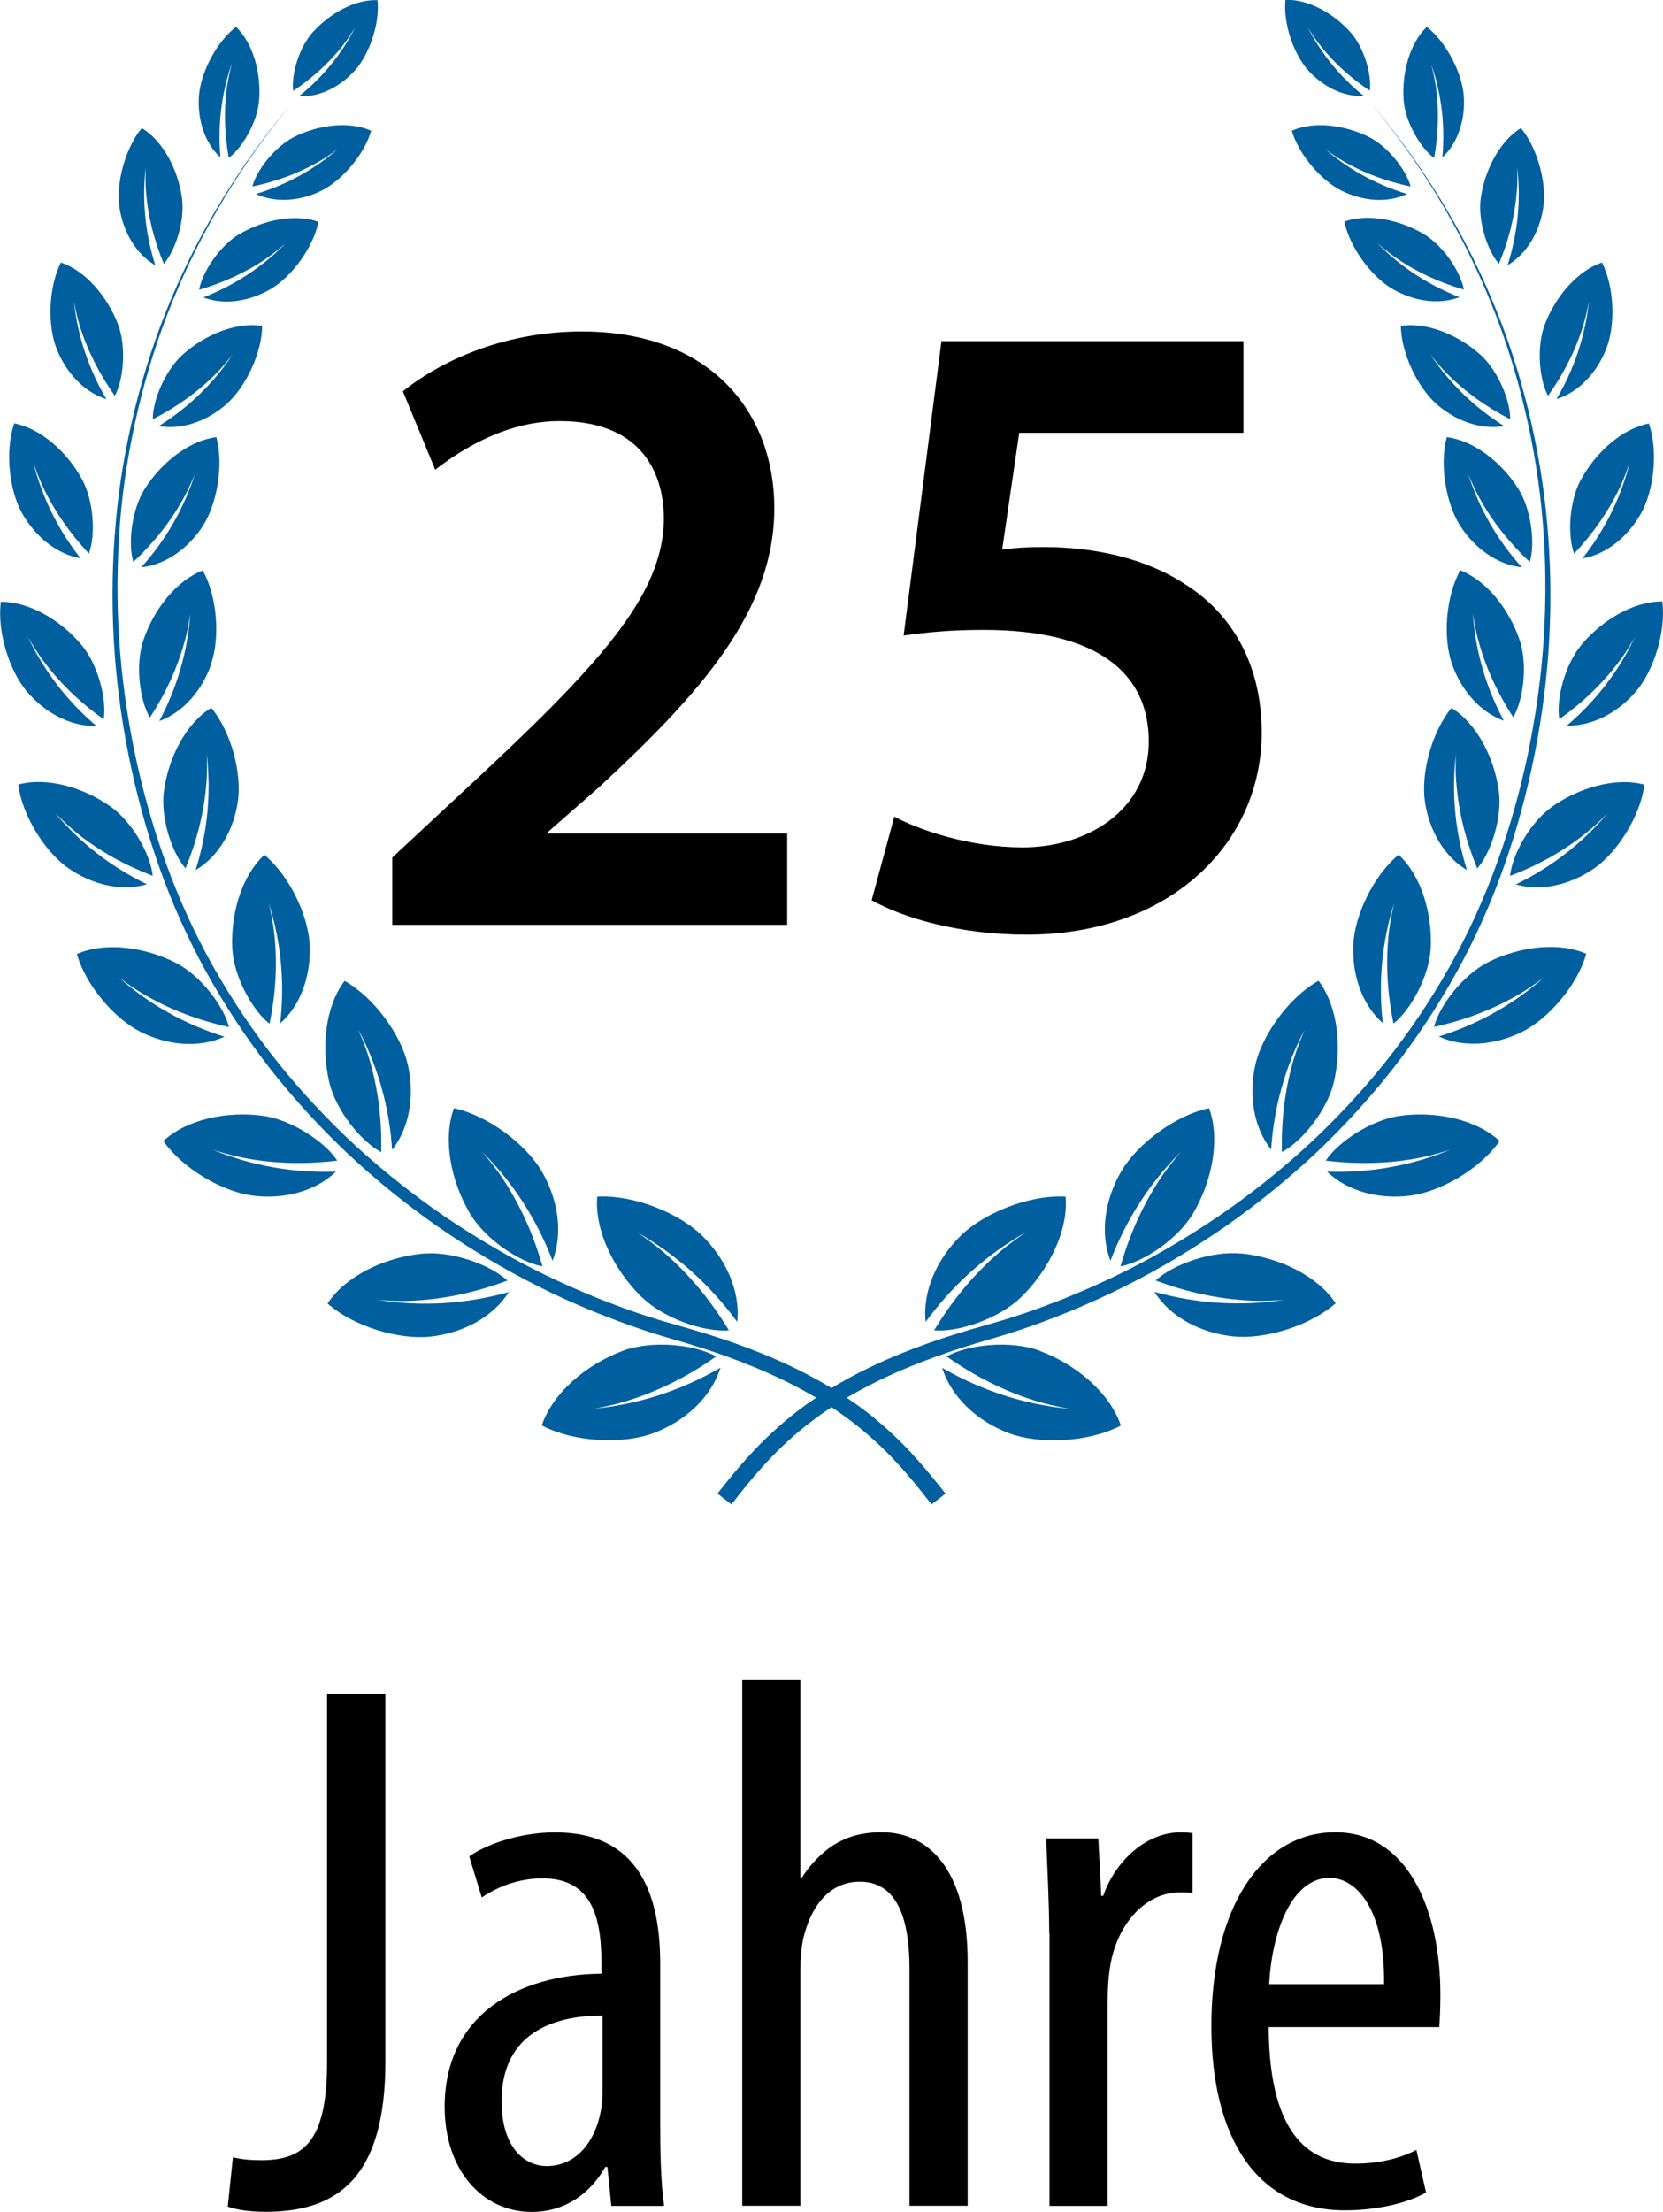 <?xml version="1.0" encoding="UTF-8"?>
<svg id="Layer_1" data-name="Layer 1" xmlns="http://www.w3.org/2000/svg" viewBox="0 0 135.8 180.5">
  <defs>
    <style>
      .cls-1 {
        fill: #005f9f;
      }
    </style>
  </defs>
  <g>
    <path d="M32.03,75.45v-5.47l5.64-5.25c11.2-10.36,16.48-16.07,16.54-22.36,0-4.3-2.29-8.01-8.51-8.01-4.21,0-7.79,2.14-10.16,3.97l-2.64-6.4c3.42-2.73,8.63-4.88,14.61-4.88,10.55,0,15.72,6.63,15.72,14.42,0,8.37-6.01,15.1-14.34,22.79l-4.12,3.61v.15h19.51v7.45h-32.26Z"/>
    <path d="M101.54,35.32h-18.31l-1.39,9.52c1.07-.13,2.02-.2,3.43-.2,4.17.01,8.35.94,11.53,3.05,3.63,2.28,6.23,6.33,6.23,12.09,0,9.07-7.5,16.49-19.21,16.49-5.52,0-10.13-1.39-12.64-2.81l1.85-6.82c2.04,1.1,6.16,2.51,10.48,2.51,5.26,0,10.32-3.02,10.3-8.68-.02-5.44-4.02-9.07-13.51-9.07-2.68,0-4.65.2-6.51.46l3.09-24.02h24.66v7.47Z"/>
  </g>
  <path class="cls-1" d="M52.4,105.85c-2.25-2.2-3.86-5.41-3.63-8.2,3.01-.17,6.69,1.36,8.55,3.17,1.96,1.92,3.15,4.55,2.88,7.05-2.19-2.99-4.94-5.47-8.16-7.3.73.5,1.45,1.01,2.12,1.59,2.15,1.84,3.91,4.01,5.36,6.4-2,.17-5.31-.96-7.11-2.71ZM44.3,103.34c-.74-2.6-1.83-5.06-3.36-7.33-.48-.71-1.02-1.37-1.57-2.02,2.54,2.53,4.47,5.54,5.75,8.89.88-2.26.45-5.02-.89-7.31-1.27-2.16-4.31-4.52-7.16-5.14-.93,2.55-.25,5.95,1.29,8.57,1.22,2.09,4.03,3.99,5.94,4.34ZM28.14,80.04c-1.58,2.09-1.92,5.42-1.25,8.28.53,2.28,2.58,4.82,4.24,5.7.06-2.61-.24-5.19-1.01-7.72-.24-.79-.55-1.55-.87-2.31,1.62,3.06,2.55,6.39,2.77,9.84,1.46-1.84,1.85-4.51,1.27-7-.55-2.35-2.69-5.4-5.14-6.78ZM25.29,77.08c-.12-2.33-1.61-5.59-3.7-7.32-1.86,1.71-2.76,4.81-2.62,7.64.11,2.25,1.61,5.02,3.04,6.14.51-2.46.67-4.97.37-7.5-.09-.79-.25-1.57-.43-2.34,1.01,3.18,1.31,6.5.93,9.81,1.7-1.49,2.53-3.95,2.41-6.42ZM15.99,70.99c1.88-1.1,3.11-3.28,3.44-5.64.31-2.22-.51-5.58-2.18-7.59-2.07,1.28-3.48,4.05-3.86,6.75-.3,2.15.61,5.04,1.76,6.35.92-2.24,1.53-4.58,1.71-7.03.06-.76.05-1.53.02-2.29.38,3.19.06,6.38-.9,9.45ZM17.26,54.11c.69-2.05.51-5.36-.7-7.56-2.18.84-4.01,3.2-4.85,5.69-.67,1.98-.32,4.87.53,6.32,1.27-1.95,2.26-4.05,2.87-6.33.19-.71.32-1.44.43-2.16-.21,3.08-1.08,6.04-2.53,8.77,1.97-.71,3.53-2.54,4.26-4.71ZM10.88,45.87c1.63-1.53,3.04-3.26,4.13-5.25.34-.62.62-1.27.9-1.92-.9,2.82-2.39,5.39-4.37,7.59,2-.2,3.87-1.56,5.05-3.41,1.11-1.75,1.7-4.88,1.08-7.21-2.23.28-4.47,2.07-5.83,4.19-1.08,1.69-1.41,4.47-.95,6.01ZM12.97,34.77c1.9.34,3.98-.42,5.55-1.82,1.49-1.32,2.86-4.05,2.89-6.36-2.12-.33-4.67.72-6.47,2.33-1.44,1.28-2.48,3.75-2.46,5.29,1.91-.98,3.66-2.2,5.19-3.75.48-.48.91-1,1.33-1.53-1.58,2.37-3.62,4.33-6.03,5.84ZM19.52,19.12c-1.58.94-3,3.08-3.26,4.53,1.97-.58,3.83-1.41,5.54-2.59.53-.37,1.03-.78,1.52-1.2-1.9,1.94-4.18,3.42-6.71,4.41,1.72.66,3.81.32,5.54-.71,1.63-.97,3.41-3.29,3.86-5.46-1.94-.69-4.52-.15-6.5,1.03ZM30.31,10.67c-1.79-.8-4.28-.49-6.26.49-1.57.78-3.09,2.7-3.44,4.06,1.92-.4,3.75-1.06,5.47-2.05.54-.31,1.04-.66,1.54-1.03-1.96,1.7-4.23,2.94-6.72,3.69,1.59.75,3.61.59,5.33-.26,1.63-.8,3.49-2.88,4.08-4.9ZM48.42,114.97c.87-.16,1.73-.33,2.58-.59,2.71-.81,5.2-2.08,7.48-3.69-1.77-.99-5.27-1.34-7.62-.46-2.95,1.1-5.71,3.4-6.62,6.09,2.7,1.41,6.7,1.54,9.12.63,2.57-.96,4.71-2.91,5.47-5.34-3.21,1.86-6.73,3.01-10.42,3.35ZM30.97,106.09c.85.06,1.7.1,2.56.06,2.73-.11,5.36-.7,7.9-1.65-1.42-1.33-4.61-2.45-7.02-2.19-3.02.32-6.17,1.8-7.66,4.06,2.19,1.93,5.9,2.97,8.39,2.7,2.64-.28,5.11-1.58,6.41-3.63-3.45.96-7.02,1.2-10.56.66ZM17.37,93.82c.79.25,1.58.48,2.39.64,2.59.52,5.19.56,7.78.25-1.03-1.57-3.77-3.35-6.09-3.66-2.91-.39-6.19.28-8.11,2.06,1.61,2.3,4.86,4.13,7.25,4.45,2.54.34,5.16-.32,6.84-1.95-3.46.12-6.86-.47-10.06-1.79ZM18.31,84.59c-3.18-.99-6.1-2.61-8.59-4.82.64.47,1.28.94,1.97,1.34,2.2,1.29,4.55,2.16,7.01,2.7-.44-1.75-2.36-4.25-4.38-5.26-2.53-1.28-5.73-1.71-8.04-.7.74,2.61,3.11,5.3,5.19,6.35,2.2,1.11,4.79,1.35,6.85.4ZM12,72.16c-2.89-1.4-5.43-3.35-7.5-5.82.54.54,1.09,1.07,1.68,1.56,1.91,1.55,4.03,2.71,6.29,3.57-.17-1.73-1.65-4.38-3.42-5.64-2.23-1.58-5.21-2.44-7.56-1.81.33,2.59,2.21,5.49,4.04,6.79,1.94,1.37,4.37,1.97,6.46,1.35ZM7.85,59.22c-2.35-2-4.24-4.44-5.56-7.23.37.64.75,1.26,1.19,1.86,1.4,1.9,3.09,3.5,4.99,4.85.26-1.65-.47-4.48-1.81-6.07-1.69-2.01-4.26-3.54-6.59-3.52-.32,2.49.72,5.64,2.11,7.3,1.47,1.75,3.59,2.89,5.68,2.83ZM6.58,45.56c-1.83-2.33-3.15-4.98-3.87-7.86.23.67.47,1.33.77,1.97.96,2.05,2.25,3.87,3.78,5.5.56-1.51.4-4.3-.56-6.06-1.21-2.21-3.34-4.14-5.54-4.56-.77,2.28-.39,5.45.61,7.27,1.06,1.92,2.83,3.4,4.82,3.74ZM8.69,32.57c-1.44-2.45-2.35-5.14-2.65-7.96.13.66.27,1.33.47,1.97.64,2.07,1.63,3.97,2.87,5.72.73-1.36.94-4.03.26-5.83-.86-2.25-2.63-4.36-4.67-5.05-1.03,2.07-1.08,5.12-.37,6.98.75,1.96,2.25,3.6,4.09,4.17ZM12.68,21.64c-.82-2.59-1.09-5.29-.78-7.99-.02.65-.03,1.29.02,1.94.16,2.07.67,4.05,1.46,5.94.97-1.11,1.74-3.56,1.48-5.38-.32-2.28-1.52-4.63-3.28-5.7-1.4,1.71-2.1,4.55-1.83,6.43.28,1.99,1.33,3.83,2.92,4.76ZM18.92,5.24c-.15.6-.29,1.2-.38,1.81-.28,1.96-.2,3.91.14,5.84,1.13-.84,2.35-2.96,2.48-4.71.17-2.2-.47-4.63-1.89-5.99-1.66,1.3-2.89,3.81-3.02,5.62-.14,1.92.45,3.85,1.75,5.04-.23-2.58.07-5.16.91-7.61ZM28.01,3.69c.36-.46.68-.95.99-1.44-1.11,2.18-2.67,4.07-4.58,5.6,1.66.1,3.36-.76,4.57-2.11,1.14-1.28,2.04-3.75,1.84-5.73-1.85-.07-3.92,1.09-5.31,2.64-1.1,1.24-1.75,3.45-1.58,4.77,1.54-1.03,2.91-2.25,4.07-3.72ZM107.35,94.19c2.3-2.17,4.45-4.51,6.4-6.99,1.95-2.49,3.69-5.14,5.22-7.91,3.07-5.54,5.12-11.59,6.35-17.77.61-3.09,1.02-6.23,1.19-9.38.17-3.15.11-6.31-.17-9.45-.28-3.14-.81-6.25-1.56-9.31-.76-3.06-1.73-6.06-2.96-8.96-2.44-5.8-5.8-11.21-9.87-15.99,4.03,4.82,7.33,10.25,9.71,16.06,1.2,2.9,2.14,5.9,2.86,8.95.72,3.05,1.22,6.15,1.47,9.28.25,3.12.27,6.26.07,9.39-.2,3.12-.64,6.23-1.27,9.3-1.28,6.12-3.37,12.09-6.45,17.53-1.54,2.72-3.28,5.31-5.23,7.75-1.95,2.43-4.09,4.72-6.38,6.83-2.3,2.1-4.75,4.05-7.33,5.8-2.58,1.74-5.28,3.33-8.08,4.69-1.4.69-2.83,1.31-4.27,1.9-1.45.57-2.91,1.12-4.39,1.58-.74.25-1.49.45-2.23.67-.76.21-1.52.43-2.28.67-1.51.47-3.01.99-4.49,1.59-1.98.8-3.92,1.73-5.76,2.85-1.84-1.12-3.78-2.05-5.76-2.85-1.48-.6-2.98-1.12-4.49-1.59-.76-.23-1.52-.45-2.28-.67-.75-.22-1.5-.42-2.24-.67-1.49-.46-2.95-1.01-4.39-1.58-1.44-.59-2.87-1.21-4.27-1.9-2.8-1.36-5.5-2.95-8.08-4.69-2.58-1.76-5.02-3.7-7.33-5.8-2.29-2.12-4.43-4.4-6.38-6.83-1.95-2.44-3.69-5.04-5.23-7.75-3.08-5.44-5.17-11.41-6.45-17.53-.63-3.06-1.07-6.17-1.27-9.3-.2-3.12-.17-6.26.07-9.39.24-3.12.75-6.23,1.47-9.28.72-3.05,1.67-6.05,2.86-8.95,2.38-5.81,5.67-11.24,9.71-16.06-4.08,4.78-7.43,10.19-9.87,15.99-1.23,2.9-2.2,5.9-2.96,8.96-.75,3.06-1.29,6.17-1.56,9.31-.28,3.14-.33,6.3-.16,9.45.17,3.15.58,6.28,1.19,9.38,1.23,6.18,3.28,12.23,6.35,17.77,1.53,2.77,3.28,5.41,5.22,7.91,1.96,2.49,4.1,4.82,6.4,6.99,2.32,2.16,4.78,4.15,7.38,5.96,2.61,1.79,5.33,3.43,8.16,4.84,1.41.72,2.86,1.36,4.32,1.97,1.47.59,2.95,1.16,4.46,1.65.75.26,1.51.47,2.27.7.75.22,1.5.44,2.24.68,1.48.47,2.95,1,4.38,1.6,1.72.71,3.4,1.53,4.99,2.47-.47.31-.93.63-1.37.97-1.28.97-2.48,2.05-3.59,3.21-1.11,1.16-2.13,2.39-3.1,3.64l1.14.89c.95-1.24,1.93-2.44,2.98-3.56,1.05-1.12,2.18-2.16,3.4-3.1.58-.45,1.18-.87,1.79-1.28.61.4,1.21.83,1.79,1.28,1.22.94,2.35,1.98,3.4,3.1,1.05,1.12,2.03,2.32,2.98,3.56l1.14-.89c-.98-1.24-1.99-2.48-3.1-3.64-1.11-1.16-2.31-2.24-3.59-3.21-.45-.34-.91-.66-1.37-.97,1.59-.94,3.27-1.76,4.99-2.47,1.43-.59,2.9-1.12,4.38-1.6.74-.24,1.49-.46,2.24-.68.76-.23,1.52-.44,2.27-.7,1.51-.48,2.99-1.06,4.46-1.65,1.46-.61,2.91-1.26,4.32-1.97,2.84-1.41,5.56-3.05,8.16-4.84,2.6-1.81,5.06-3.81,7.38-5.96ZM83.76,100.57c-.73.5-1.45,1.01-2.12,1.59-2.15,1.84-3.91,4.01-5.36,6.4,2,.17,5.31-.96,7.11-2.71,2.25-2.2,3.86-5.41,3.63-8.2-3.01-.17-6.69,1.36-8.55,3.17-1.96,1.92-3.15,4.55-2.88,7.05,2.19-2.99,4.94-5.47,8.16-7.3ZM96.43,93.99c-.55.65-1.09,1.31-1.57,2.02-1.53,2.27-2.62,4.73-3.36,7.33,1.91-.36,4.71-2.25,5.94-4.34,1.54-2.62,2.22-6.03,1.29-8.57-2.85.61-5.89,2.98-7.16,5.14-1.34,2.29-1.77,5.05-.89,7.31,1.28-3.35,3.21-6.36,5.75-8.89ZM106.56,83.98c-.32.76-.63,1.52-.87,2.31-.77,2.53-1.07,5.11-1.01,7.72,1.66-.87,3.7-3.42,4.24-5.7.67-2.86.33-6.19-1.25-8.28-2.45,1.38-4.58,4.43-5.14,6.78-.58,2.49-.19,5.16,1.27,7,.22-3.45,1.15-6.78,2.77-9.84ZM113.79,83.53c1.42-1.12,2.92-3.88,3.04-6.14.14-2.83-.76-5.93-2.62-7.64-2.09,1.73-3.59,4.99-3.7,7.32-.12,2.47.71,4.93,2.41,6.42-.38-3.31-.08-6.63.93-9.81-.18.77-.34,1.55-.43,2.34-.29,2.53-.13,5.04.37,7.5ZM118.92,63.84c.18,2.45.79,4.79,1.71,7.03,1.15-1.31,2.06-4.2,1.76-6.35-.38-2.7-1.79-5.47-3.86-6.75-1.66,2.01-2.49,5.37-2.18,7.59.33,2.35,1.56,4.54,3.44,5.64-.96-3.06-1.28-6.26-.9-9.45-.03.76-.04,1.53.02,2.29ZM123.56,58.55c.85-1.44,1.2-4.34.53-6.32-.84-2.48-2.67-4.85-4.85-5.69-1.21,2.2-1.39,5.52-.7,7.56.73,2.17,2.29,4.01,4.26,4.71-1.46-2.72-2.32-5.68-2.53-8.77.11.73.24,1.45.43,2.16.61,2.28,1.6,4.38,2.87,6.33ZM124.92,45.87c.46-1.54.12-4.32-.95-6.01-1.35-2.12-3.6-3.91-5.83-4.19-.62,2.33-.03,5.46,1.08,7.21,1.18,1.85,3.05,3.21,5.05,3.41-1.98-2.2-3.47-4.76-4.37-7.59.27.65.56,1.3.9,1.92,1.09,1.99,2.5,3.72,4.13,5.25ZM123.32,34.21c.02-1.54-1.02-4.01-2.46-5.29-1.8-1.6-4.35-2.65-6.47-2.33.04,2.31,1.41,5.04,2.89,6.36,1.57,1.4,3.66,2.15,5.55,1.82-2.41-1.51-4.45-3.48-6.03-5.84.42.53.85,1.05,1.33,1.53,1.53,1.54,3.28,2.77,5.19,3.75ZM119.54,23.64c-.26-1.45-1.68-3.59-3.26-4.53-1.98-1.18-4.56-1.72-6.5-1.03.45,2.16,2.23,4.48,3.86,5.46,1.73,1.03,3.82,1.37,5.54.71-2.53-.99-4.81-2.47-6.71-4.41.49.42.99.83,1.52,1.2,1.71,1.18,3.58,2.02,5.54,2.59ZM115.19,15.22c-.36-1.36-1.87-3.29-3.44-4.06-1.98-.97-4.47-1.29-6.26-.49.59,2.02,2.46,4.1,4.08,4.9,1.72.85,3.74,1.02,5.33.26-2.48-.75-4.76-1.99-6.72-3.69.5.37,1,.72,1.54,1.03,1.72.99,3.56,1.65,5.47,2.05ZM84.92,110.23c-2.35-.88-5.84-.53-7.62.46,2.29,1.61,4.77,2.88,7.48,3.69.85.25,1.71.43,2.58.59-3.7-.35-7.22-1.5-10.42-3.35.76,2.43,2.9,4.38,5.47,5.34,2.43.9,6.42.78,9.12-.63-.91-2.69-3.67-5-6.62-6.09ZM101.39,102.3c-2.41-.26-5.6.87-7.02,2.19,2.53.95,5.16,1.54,7.9,1.65.85.04,1.71,0,2.56-.06-3.54.54-7.11.3-10.56-.66,1.3,2.06,3.77,3.35,6.41,3.63,2.49.27,6.2-.78,8.39-2.7-1.5-2.26-4.64-3.74-7.66-4.06ZM114.35,91.05c-2.32.31-5.05,2.09-6.09,3.66,2.59.31,5.19.27,7.78-.25.81-.16,1.6-.39,2.39-.64-3.2,1.31-6.61,1.91-10.06,1.79,1.68,1.63,4.3,2.29,6.84,1.95,2.4-.32,5.64-2.14,7.25-4.45-1.92-1.78-5.2-2.45-8.11-2.06ZM121.48,78.54c-2.01,1.02-3.94,3.51-4.38,5.26,2.46-.54,4.81-1.4,7.01-2.7.69-.4,1.33-.87,1.97-1.34-2.5,2.21-5.41,3.83-8.59,4.82,2.05.95,4.64.71,6.85-.4,2.08-1.05,4.46-3.74,5.19-6.35-2.31-1.01-5.51-.57-8.04.7ZM126.73,65.84c-1.77,1.25-3.25,3.9-3.42,5.64,2.26-.86,4.38-2.02,6.29-3.57.6-.48,1.14-1.01,1.68-1.56-2.06,2.46-4.61,4.42-7.5,5.82,2.09.61,4.52.02,6.46-1.35,1.83-1.3,3.71-4.2,4.04-6.79-2.35-.63-5.33.24-7.56,1.81ZM129.14,52.62c-1.35,1.6-2.08,4.42-1.81,6.07,1.9-1.35,3.59-2.95,4.99-4.85.44-.59.82-1.22,1.19-1.86-1.32,2.79-3.21,5.23-5.56,7.23,2.09.06,4.21-1.08,5.68-2.83,1.39-1.65,2.43-4.81,2.11-7.3-2.34-.02-4.9,1.52-6.59,3.52ZM129.1,39.12c-.96,1.76-1.12,4.55-.56,6.06,1.53-1.63,2.82-3.45,3.78-5.5.3-.64.54-1.3.77-1.97-.72,2.88-2.03,5.53-3.87,7.86,1.98-.33,3.76-1.81,4.82-3.74,1-1.82,1.38-4.98.61-7.27-2.2.42-4.33,2.35-5.54,4.56ZM126.41,32.3c1.24-1.75,2.23-3.64,2.87-5.72.2-.65.34-1.31.47-1.97-.31,2.83-1.21,5.52-2.65,7.96,1.84-.57,3.34-2.21,4.09-4.17.71-1.86.66-4.91-.37-6.98-2.04.69-3.81,2.8-4.67,5.05-.69,1.79-.47,4.47.26,5.83ZM123.87,15.59c.05-.65.04-1.29.02-1.94.32,2.7.04,5.4-.78,7.99,1.59-.93,2.64-2.77,2.92-4.76.27-1.88-.43-4.72-1.83-6.43-1.75,1.08-2.95,3.42-3.28,5.7-.26,1.82.51,4.27,1.48,5.38.79-1.89,1.3-3.87,1.46-5.94ZM117.11,12.89c.34-1.93.42-3.88.14-5.84-.09-.61-.23-1.21-.38-1.81.85,2.45,1.15,5.03.91,7.61,1.29-1.19,1.89-3.12,1.75-5.04-.14-1.81-1.36-4.31-3.02-5.62-1.41,1.36-2.05,3.79-1.89,5.99.13,1.75,1.35,3.87,2.48,4.71ZM111.38,7.84c-1.91-1.53-3.47-3.42-4.58-5.6.31.5.62.98.99,1.44,1.15,1.47,2.53,2.7,4.07,3.72.17-1.32-.48-3.54-1.58-4.77-1.39-1.55-3.46-2.71-5.31-2.64-.2,1.98.7,4.46,1.84,5.73,1.21,1.35,2.91,2.21,4.57,2.11Z"/>
  <g>
    <path d="M26.72,138.21h4.75v30.03c0,9.35-3.79,12.25-9.77,12.25-1.21,0-2.3-.14-3.1-.42l.42-4.03c.63.16,1.41.24,2.27.24,3.4,0,5.42-1.37,5.42-7.98v-30.09Z"/>
    <path d="M49.92,180l-.32-3.17h-.17c-1.32,2.31-3.41,3.67-6.01,3.67-4.01,0-7.11-3.38-7.11-8.58,0-7.49,6.01-10.8,12.8-10.86v-.95c0-4.06-1.03-6.83-4.81-6.83-1.84,0-3.54.6-4.96,1.56l-1.02-3.35c1.25-.91,4.01-1.96,7.01-1.96,6.01,0,8.58,3.92,8.58,10.68v13.01c0,2.26.04,4.85.32,6.79h-4.31ZM49.2,164.47c-2.44.02-8.24.48-8.24,7,0,3.9,1.98,5.29,3.69,5.29,2.08,0,3.85-1.56,4.41-4.49.12-.57.14-1.18.14-1.72v-6.09Z"/>
    <path d="M60.61,137.1h4.75v16.12h.12c.66-1.05,1.57-1.99,2.54-2.63,1.09-.68,2.29-1.07,3.98-1.07,3.81,0,7.02,3,7.02,10.58v19.9h-4.75v-19.34c0-3.69-.82-7.11-4.06-7.11-2.21,0-3.92,1.6-4.65,4.78-.12.65-.2,1.53-.2,2.25v19.42h-4.75v-42.9Z"/>
    <path d="M85.68,157.76c0-2.53-.17-5.51-.25-7.74h4.26l.24,4.69h.16c.97-2.85,3.52-5.18,6.28-5.18.43,0,.71.02,1.01.06v4.87c-.27-.04-.59-.04-.98-.04-3.02,0-5.29,2.79-5.78,6.25-.12.79-.17,1.71-.17,2.73v16.61h-4.75v-22.24Z"/>
    <path d="M103.6,165.42c.04,9.21,3.65,11.14,7.09,11.14,2.07,0,3.79-.5,4.97-1.12l.79,3.48c-1.67.94-4.23,1.45-6.62,1.45-7.18,0-10.91-5.88-10.91-15.05,0-9.72,4.14-15.8,10.12-15.8s8.58,6.45,8.58,13.21c0,1.17-.04,1.97-.09,2.69h-13.92ZM113.02,161.91c.09-6.01-2.19-8.67-4.45-8.67-3.15,0-4.72,4.55-4.93,8.67h9.38Z"/>
  </g>
</svg>